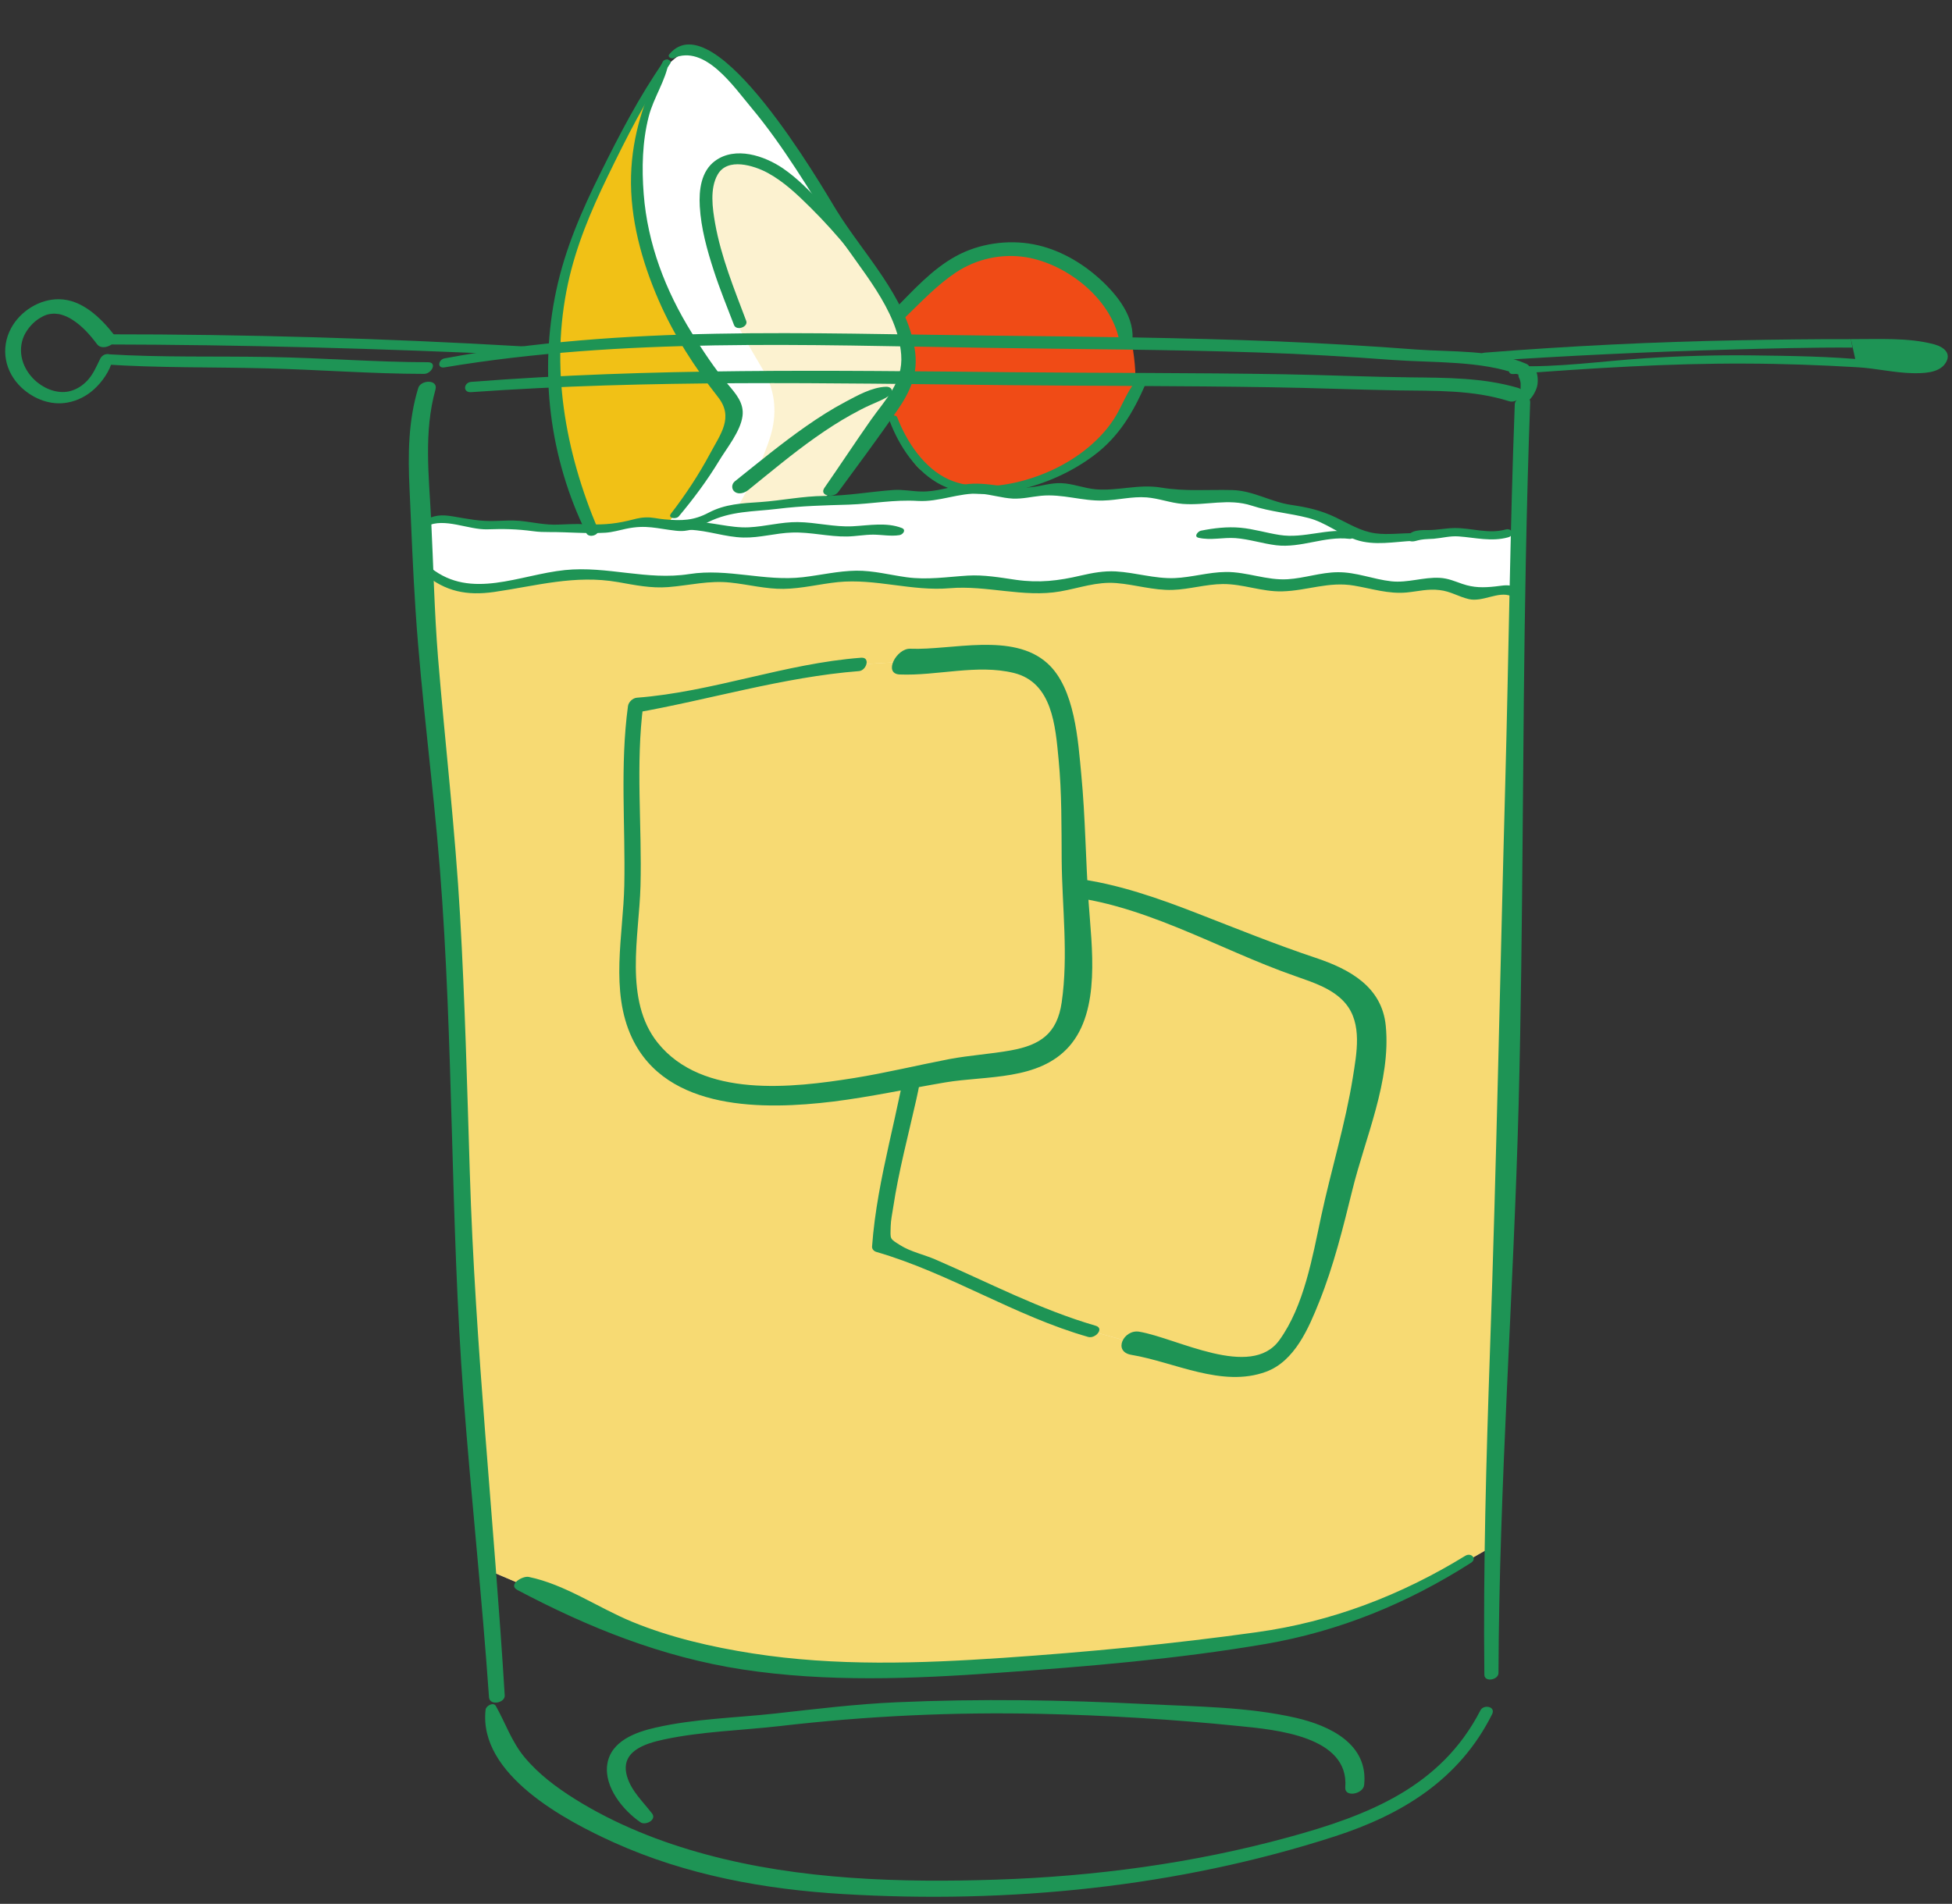 <?xml version="1.0" encoding="UTF-8"?><svg xmlns="http://www.w3.org/2000/svg" xmlns:xlink="http://www.w3.org/1999/xlink" height="513.9" preserveAspectRatio="xMidYMid meet" version="1.0" viewBox="-1.4 -12.0 526.8 513.9" width="526.8" zoomAndPan="magnify"><rect x="-1.4" y="-12.0" width="526.8" height="513.9" fill="#333333" stroke="none"/><g><g id="change1_2"><path d="M407.479,147.863v35.117c0,0-3.225,143.004-4.224,156.687c-0.999,13.769-1.781,65.694-1.781,65.694 l-17.124,9.795c0,0-19.794,11.117-58.375,17.004c-38.58,5.906-104.632,6.557-104.632,6.557 c-33.356-0.326-56.594-12.117-69.157-17.568c-12.455-5.32-22.683-9.664-22.683-9.664l-6.342-108.301c0,0-1.216-52.033-1.336-64.607 c-0.108-12.444-6.221-58.028-6.221-58.028l-1.781-18.459l-0.663-6.905c0-3.432,0-7.775-0.12-11.88 c2.671,0.89,9.675,2.89,12.791,3.54c3.779,0.891,20.458-2.89,29.025-3.67c8.448-0.761,20.457,3.344,24.79,2.345 c4.224-1.106,16.907-1.564,22.239-1.106c5.451,0.543,16.233,0.324,20.902-0.891c4.669-1.348,22.021,1.781,28.688,1.997 c6.559,0.108,12.238-0.782,20.685,0c8.339,0.675,16.234-0.435,21.793-1.78c5.559-1.434,16.569,3.235,22.455,1.78 c5.788-1.564,30.36,0.108,33.14,0c2.779-0.216,10-3.105,16.005-1.106c6.005,1.997,15.342,1.541,19.794,1.106 c4.562-0.563,9.447,2.888,13.791,2.345C403.473,147.408,407.479,147.863,407.479,147.863z" fill="#FFF"/></g><g><g><g><g fill="#1E9455" id="change2_27"><path d="M499.765,87.123c4.984,0.281,9.871,1.476,14.876,1.605c2.78,0.043,7.069,0.064,8.904-2.562 c1.944-2.78-0.423-4.562-3.007-5.233c-7.015-1.89-15.245-1.347-22.422-1.391"/><path d="M498.527,81.823c4.68,0.021,9.35,0.238,14.008,0.739c1.998,0.217,11.303,1.085,5.538,3.691 c-3.845,1.759-11.098-0.652-15.212-1.042"/></g></g></g></g><g id="change1_3"><path d="M408.587,132.292l-0.662,15.442c0,0-0.108,0.455-0.445,1.238v-1.109c0,0-4.007-0.455-8.339,0 c-4.344,0.543-9.229-2.908-13.791-2.345c-4.452,0.435-13.79,0.891-19.794-1.106c-6.005-1.999-13.226,0.891-16.005,1.106 c-2.78,0.108-27.353-1.564-33.14,0c-5.886,1.455-16.896-3.214-22.455-1.78c-5.56,1.346-13.454,2.455-21.793,1.78 c-8.447-0.782-14.126,0.108-20.685,0c-6.667-0.216-24.019-3.345-28.688-1.997c-4.669,1.215-15.451,1.434-20.902,0.891 c-5.332-0.458-18.015,0-22.239,1.106c-4.333,0.999-16.341-3.105-24.79-2.345c-8.567,0.78-25.246,4.561-29.025,3.67 c-3.116-0.65-10.12-2.65-12.791-3.54c-0.108-7.016-0.217-13.247-0.217-13.247s3.226-2.433,9.892-1.216 c6.559,1.106,16.679,1.216,16.679,1.216l19.458,0.891l13.454-2.433l10.12,1.216c0,0,12.226-3.453,12.671-3.671 c0.565-0.217,45.595-4.234,45.595-4.234h8.448c0,0,12.899-2.54,13.454-2.215c0.445,0.326,9.458,1.454,10.565,1.564 c1.227,0.108,11.119-1.238,11.119-1.238l11.228,1.889l13.454-0.65l9.013,0.65h15.115l10.565,3.454l11.348,1.997l9.11,5.016 l8.447,0.782l8.676-0.237l10.348-0.545H408.587z" fill="#FFF"/></g><g id="change1_4"><path d="M220.672,123.236c0,0,22.064-27.298,22.965-36.2c0.901-8.883-5.788-22.63-14.116-31.969 c-8.328-9.316-19.1-32.076-25.007-37.635c-5.907-5.56-15.473-18.567-19.806-16.157c-4.332,2.411-8.339,4.689-11.119,15.461 c-2.779,10.773-7.34,23.021,2.433,46.215c9.773,23.194,19.871,31.207,20.186,35.138c0.315,3.952-6.634,18.591-10.63,23.086 s-8.339,7.534-7.818,7.666c0.521,0.13,5.115,0.716,9.642-0.979C191.929,126.147,220.672,123.236,220.672,123.236z" fill="#FFF"/></g><g id="change3_2"><path d="M229.521,55.067c-2.291-2.563-4.767-6.168-7.275-10.118 c-10.848-7.515-34.009-23.782-33.195-3.541c0.391,9.664,2.91,20.978,7.319,31.381c2.291,5.387,5.278,10.119,8.317,15.311 c3.409,5.799,3.54,12.074,1.846,17.611c-2.171,7.059-5.787,13.661-9.436,20.327c9.968-1.434,23.574-2.802,23.574-2.802 s22.064-27.298,22.965-36.2C244.538,78.153,237.849,64.406,229.521,55.067z" fill="#F1C116" opacity=".2"/></g><g id="change3_3"><path d="M157.954,129.839c-0.217-0.478-10.077-26.234-9.73-40.132c0.348-13.9,3.171-26.191,4.865-34.227 c1.694-8.035,20.24-41.458,20.87-43.021c0.63-1.541-4.713,16.093-4.018,23.216c0.695,7.124,4.474,29.447,13.877,43.825 c9.403,14.377,13.291,17.329,12.389,20.283c-0.901,2.952-14.875,27.233-17.145,29.058c-2.269,1.823-5.646-1.001-8.252,0 C168.203,129.839,158.865,131.814,157.954,129.839z" fill="#F1C116"/></g><g id="change4_1"><path d="M251.77,63.211c0,0,7.297-12.854,24.844-7.992c17.547,4.865,23.281,15.812,23.281,15.812l4.202,9.555 c0,0,1.184,6.732,0.869,10.554c-0.315,3.822-5.419,14.985-20.708,24.02c-15.288,9.033-32.661,3.17-37.266-0.413 s-7.775-16.613-7.775-16.613s6.125-11.074,4.561-16.136l-4.387-9.772L251.77,63.211z" fill="#F04B16"/></g><g id="change3_4"><path d="M407.479,147.863v35.117c0,0-3.225,143.004-4.224,156.687 c-0.999,13.769-1.781,65.694-1.781,65.694l-17.124,9.795c0,0-19.794,11.117-58.375,17.004 c-38.58,5.906-104.632,6.557-104.632,6.557c-33.356-0.326-56.594-12.117-69.157-17.568c-12.455-5.32-22.683-9.664-22.683-9.664 l-6.342-108.301c0,0-1.216-52.033-1.336-64.607c-0.108-12.444-6.221-58.028-6.221-58.028l-1.781-18.459l-0.663-6.905 c0-3.432,0-7.775-0.12-11.88c2.671,0.89,9.675,2.89,12.791,3.54c3.779,0.891,20.458-2.89,29.025-3.67 c8.448-0.761,20.457,3.344,24.79,2.345c4.224-1.106,16.907-1.564,22.239-1.106c5.451,0.543,16.233,0.324,20.902-0.891 c4.669-1.348,22.021,1.781,28.688,1.997c6.559,0.108,12.238-0.782,20.685,0c8.339,0.675,16.234-0.435,21.793-1.78 c5.559-1.434,16.569,3.235,22.455,1.78c5.788-1.564,30.36,0.108,33.14,0c2.779-0.216,10-3.105,16.005-1.106 c6.005,1.997,15.342,1.541,19.794,1.106c4.562-0.563,9.447,2.888,13.791,2.345C403.473,147.408,407.479,147.863,407.479,147.863z" fill="#F1C116" opacity=".6"/></g><g id="change3_5"><path d="M113.162,155.184l-1.118-12.12c0,0,0.336,0.11,0.999,0.24 C113.162,147.408,113.162,151.752,113.162,155.184z" fill="#F1C116" opacity=".6"/></g><g id="change2_2"><path d="M29.314,78.283c-3.573-4.538-8.579-9.425-14.746-9.512C9.301,68.684,4.057,71.985,1.581,76.61 c-2.932,5.473-1.672,11.813,2.834,16.028c3.311,3.084,7.883,4.864,12.443,4.018c2.693-0.5,5.114-1.76,7.134-3.584 c2.237-2.042,4.278-4.973,4.983-7.927c0.217-0.848-0.38-1.455-1.194-1.541c-0.934-0.108-1.759,0.456-2.15,1.258 c-1.02,2.063-1.867,4.171-3.485,5.887c-1.249,1.304-2.682,2.259-4.387,2.758c-3.019,0.891-6.45-0.194-9.013-2.237 c-3.562-2.846-5.484-7.471-3.953-11.901c0.716-2.04,2.335-3.95,3.844-5.038c0.337-0.239,0.695-0.477,1.054-0.672 c0.206-0.132,0.423-0.24,0.641-0.348c-0.435,0.216,0.26-0.11,0.293-0.132c0.358-0.151,0.739-0.26,1.118-0.368 c-0.51,0.131,0.217-0.043,0.271-0.043c0.272-0.043,0.543-0.064,0.804-0.086c0.098-0.023,0.608-0.023,0.207-0.023 c0.325,0,0.63,0.023,0.955,0.066c0.576,0.043,0.641,0.064,1.119,0.194c1.086,0.305,2.063,0.761,3.008,1.368 c2.704,1.716,4.821,4.126,6.721,6.668C26.382,82.995,31.084,80.521,29.314,78.283L29.314,78.283z" fill="#1E9455"/></g><path d="M112.978,86.448c-1.14,1.085-2.03,2.477-2.074,4.104c0,0.652,0.13,1.324,0.369,1.955 c0.152,0.39,0.348,0.716,0.543,1.086c0.141,0.216,0.239,0.391,0.478,0.542c0.217,0.153,0.478,0.218,0.717,0.305 c0.695,0.217,1.585-0.216,1.672-0.977c0.011-0.13,0.043-0.305,0.033-0.435c0-0.175-0.044-0.348-0.131-0.499 c0.032,0.043-0.185-0.305-0.097-0.175c0.065,0.131-0.066-0.13-0.077-0.151c-0.033-0.044-0.054-0.108-0.086-0.175 c-0.065-0.13-0.12-0.26-0.185-0.411c-0.086-0.262-0.152-0.501-0.206-0.782c-0.043-0.174-0.011,0.043,0,0.043 c-0.011,0-0.022-0.194-0.022-0.217c-0.011-0.131-0.011-0.282-0.011-0.414c0.011-0.108,0.021-0.238,0.033-0.346 c0.021-0.219-0.033,0.151,0,0c0.011-0.043,0.021-0.108,0.043-0.174c0.033-0.131,0.077-0.261,0.131-0.393 c0.021-0.064,0.054-0.107,0.076-0.173c0.066-0.151-0.021-0.021-0.043,0.065c0.076-0.281,0.359-0.586,0.5-0.783 c0.142-0.151-0.022-0.021-0.022,0.045c0-0.045,0.131-0.131,0.152-0.174c0.142-0.152,0.282-0.281,0.435-0.411 c0.51-0.458,0.663-1.37,0-1.76C114.509,85.731,113.542,85.906,112.978,86.448" fill="none"/><g id="change2_3"><path d="M118.548,87.166c48.136-8.057,97.595-6.017,146.198-5.277c24.508,0.369,49.037,0.434,73.533,1.26 c12.107,0.391,24.214,1.128,36.289,2.019c10.771,0.782,23.758,0.132,33.933,3.975c1.835,0.695,4.268-1.954,1.976-2.952 c-8.729-3.823-20.326-3.151-29.643-3.846c-12.454-0.955-24.92-1.672-37.396-2.193c-25.854-1.041-51.708-1.281-77.583-1.564 c-49.004-0.519-98.855-2.887-147.272,6.146C116.854,85.059,116.507,87.512,118.548,87.166L118.548,87.166z" fill="#1E9455"/></g><g id="change2_4"><path d="M125.736,93.854c48.146-3.41,96.455-2.411,144.688-1.891c23.714,0.24,47.429,0.175,71.144,0.566 c11.413,0.173,22.814,0.65,34.226,0.847c10.12,0.151,20.326-0.175,30.099,2.931c2.28,0.739,5.289-2.735,2.4-3.604 c-9.48-2.779-19.35-2.736-29.154-2.844c-11.217-0.131-22.434-0.631-33.64-0.826c-24.627-0.435-49.265-0.326-73.913-0.564 c-48.624-0.478-97.281-1.173-145.807,2.605C123.728,91.227,123.413,94.006,125.736,93.854L125.736,93.854z" fill="#1E9455"/></g><g id="change2_5"><path d="M134.813,445.625c-2.888-47.149-7.98-93.97-9.425-141.184c-0.716-23.041-1.302-46.082-2.616-69.103 c-1.325-23.346-4.05-46.562-5.961-69.863c-0.999-12.421-1.237-24.8-1.856-37.221c-0.587-11.707-2.042-23.65,1.172-35.117 c0.771-2.802-3.975-2.649-4.658-0.392c-2.704,8.818-2.78,18.003-2.345,27.169c0.5,10.923,0.891,21.848,1.618,32.771 c1.542,23.28,4.712,46.453,6.558,69.712c3.757,47.362,2.802,94.923,6.375,142.31c2.042,27.168,5.005,54.27,6.895,81.438 C130.731,448.49,134.944,447.708,134.813,445.625L134.813,445.625z" fill="#1E9455"/></g><g id="change2_6"><path d="M398.141,449.662c-10.695,20.784-30.446,28.428-51.838,34.27c-25.702,7.037-52.315,10.575-78.93,11.444 c-25.93,0.847-52.935,0.021-78.105-6.773c-12.422-3.346-24.562-8.146-35.496-14.985c-4.995-3.128-9.827-6.732-13.617-11.293 c-3.496-4.214-5.104-9.144-7.73-13.813c-0.663-1.173-2.65-0.064-2.77,0.955c-2.02,17.569,21.685,30.035,34.682,35.898 c19.469,8.774,40.588,12.639,61.795,13.898c44.508,2.672,90.114-1.803,132.646-15.55c18.263-5.906,33.715-15.396,42.511-33.009 C402.333,448.599,398.988,448.013,398.141,449.662L398.141,449.662z" fill="#1E9455"/></g><g id="change2_7"><path d="M394.069,407.945c-17.373,10.662-36.029,17.828-56.269,20.631c-22.672,3.17-45.616,5.365-68.462,6.928 c-22.531,1.52-45.236,2.302-67.615-1.195c-11-1.716-22.141-4.277-32.456-8.513c-9.262-3.8-18.08-10.098-27.982-12.14 c-1.661-0.346-5.744,2.107-3.029,3.54c19.241,10.186,39.068,18.11,60.676,21.435c22.825,3.497,46.03,2.541,68.984,0.912 c23.986-1.694,48.428-3.713,72.154-7.775c19.991-3.431,38.472-11.01,55.53-21.933C397.316,408.727,395.601,407.01,394.069,407.945 L394.069,407.945z" fill="#1E9455"/></g><g id="change2_8"><path d="M366.75,469.839c1.195-11.033-9.176-16.006-18.373-18.135c-13.019-2.997-27.059-3.041-40.339-3.713 c-22.455-1.13-44.975-1.498-67.441-0.499c-10.989,0.478-21.89,1.824-32.814,3.039c-10.685,1.173-21.652,1.391-32.163,3.779 c-5.429,1.217-12.226,3.627-13.138,9.989c-0.869,6.103,4.289,12.401,8.979,15.593c1.336,0.934,4.409-0.652,3.138-2.345 c-2.411-3.171-5.625-6.081-6.775-10.056c-1.955-6.732,4.712-8.84,10.109-9.989c10.174-2.15,20.783-2.41,31.11-3.583 c23.497-2.736,46.821-3.822,70.492-3.301c17.841,0.391,35.747,1.498,53.5,3.301c9.816,0.977,29.731,2.757,28.623,16.548 C361.429,473.247,366.478,472.313,366.75,469.839L366.75,469.839z" fill="#1E9455"/></g><g id="change2_9"><path d="M403.006,439.586c0.195-51.229,4.093-102.308,5.44-153.493c1.271-48.776,0.978-97.618,1.933-146.438 c0.282-14.354,0.641-28.731,1.183-43.064c0.098-2.28-4.072-1.543-4.158,0.521c-1.292,34.031-1.64,68.062-2.563,102.092 c-1.401,51.316-2.356,102.567-4.147,153.863c-1,28.992-1.824,57.983-1.499,86.997C399.216,442.171,403.006,441.475,403.006,439.586 L403.006,439.586z" fill="#1E9455"/></g><g id="change2_10"><path d="M408.707,90.248l0.097,0.175l-0.25-0.435c0.228,0.413,0.358,0.891,0.435,1.368 c-0.022-0.173-0.054-0.348-0.065-0.499c0.065,0.478,0.086,0.977,0.065,1.477c-0.033,0.478,0,0.979-0.065,1.476 c-0.011,0.045-0.023,0.11-0.023,0.153c-0.021,0.173,0.088-0.435,0.023-0.153c-0.034,0.11-0.055,0.218-0.087,0.349 c-0.054,0.195-0.152,0.412-0.228,0.608c-0.054,0.151,0.174-0.305,0.076-0.153c-0.022,0.044-0.054,0.087-0.076,0.132 c-0.054,0.087-0.13,0.173-0.174,0.238c-0.043,0.109,0.37-0.413,0.022,0c-0.065,0.064-0.141,0.153-0.206,0.239 c-0.087,0.151,0.119-0.13,0.13-0.13c-0.174,0.195-0.293,0.347-0.391,0.586c-0.261,0.629,0.38,1.26,0.988,1.26 c2.117,0.044,3.54-2.193,4.224-3.931c0.326-0.804,0.423-1.694,0.401-2.541c-0.022-0.76-0.119-1.585-0.467-2.259 c-0.261-0.521-0.586-0.826-1.119-1.021c-0.695-0.283-1.498-0.13-2.139,0.173c-0.565,0.283-1.01,0.631-1.292,1.217 C408.272,89.163,408.348,89.684,408.707,90.248L408.707,90.248z" fill="#1E9455"/></g><g id="change2_11"><path d="M113.77,130.035c4.778-2.411,11.25,1.021,16.397,0.846c4.354-0.151,7.927-0.086,12.291,0.499 c1.553,0.219,2.943,0.24,4.507,0.24c4.962-0.021,10.109,0.478,15.039,0.173c1.954-0.13,3.691-0.672,5.571-1.063 c5.461-1.151,8.285-0.043,13.388,0.521c3.594,0.413,5.505-0.717,8.654-2.279c6.341-3.105,12.075-2.802,18.894-3.627 c6.472-0.804,12.672-0.934,19.187-1.13c6.352-0.217,12.183-1.39,18.59-0.999c5.777,0.348,11.053-2.258,16.798-1.953 c2.986,0.194,5.863,1.171,8.86,1.324c2.65,0.108,4.985-0.499,7.601-0.761c5.82-0.563,11.055,1.455,16.776,1.282 c3.942-0.087,7.732-1.152,11.716-0.848c3.301,0.26,6.429,1.5,9.741,1.76c6.363,0.499,12.335-1.587,18.654,0.477 c5.212,1.695,10.044,1.978,15.278,3.322c4.637,1.195,8.351,4.365,12.835,5.887c4.984,1.671,10.348,0.521,15.473,0.281 c1.205-0.064,1.9-2.019,0.358-2.062c-3.442-0.065-7.156,0.499-10.522,0.043c-3.985-0.522-7.177-2.585-10.728-4.279 c-4.104-1.976-7.72-2.758-12.15-3.41c-5.473-0.823-10.185-3.843-15.799-3.994c-6.656-0.175-12.563,0.433-19.241-0.674 c-6.016-0.999-11.543,0.934-17.525,0.478c-3.193-0.262-6.179-1.541-9.393-1.671c-2.726-0.11-5.191,0.737-7.861,1.063 c-6.211,0.804-12.13-1.673-18.308-0.695c-4.018,0.631-7.536,1.998-11.716,1.889c-2.52-0.065-4.908-0.586-7.45-0.411 c-6.276,0.454-12.248,1.563-18.644,1.606c-5.831,0.043-11.445,1.238-17.222,1.65c-4.93,0.326-9.512,0.521-13.931,2.845 c-4.158,2.193-7.231,2.236-11.987,1.823c-1.901-0.15-3.149-0.607-5.104-0.521c-1.781,0.065-2.998,0.499-4.691,0.891 c-4.278,0.999-7.536,1.128-11.814,0.934c-2.345-0.108-4.571,0.021-6.906,0.108c-3.724,0.175-6.862-0.65-10.478-0.999 c-2.269-0.194-4.366-0.043-6.624,0.022c-4.137,0.15-7.351-0.543-11.347-1.216c-3.41-0.587-5.212-0.348-8.284,1.259 C111.338,129.383,112.63,130.621,113.77,130.035L113.77,130.035z" fill="#1E9455"/></g><g id="change2_12"><path d="M404.917,130.924c-4.562,1.304-9.241-0.455-13.856-0.391c-2.291,0.043-4.517,0.522-6.819,0.544 c-1.813,0-5.027-0.153-5.82,1.911c-0.184,0.434,0.142,0.934,0.576,1.041c1.086,0.349,2.02-0.194,3.084-0.346 c1.151-0.196,2.334-0.175,3.485-0.262c2.281-0.196,4.366-0.804,6.689-0.629c4.55,0.324,8.85,1.498,13.389,0.238 C407.425,132.532,406.688,130.425,404.917,130.924L404.917,130.924z" fill="#1E9455"/></g><g id="change2_13"><path d="M184.762,131.013c4.897,0.173,9.566,1.976,14.464,2.083c4.441,0.108,8.73-1.215,13.138-1.346 c4.963-0.174,9.87,1.151,14.855,1.064c2.367-0.043,4.702-0.5,7.068-0.5c2.378,0.021,4.723,0.5,7.069,0.131 c0.934-0.153,1.889-1.411,0.641-1.912c-4.127-1.628-8.991-0.694-13.27-0.477c-5.005,0.26-9.892-1.086-14.876-1.13 c-4.43-0.043-8.741,1.195-13.15,1.411c-5.124,0.238-10.098-1.52-15.211-1.497C184.089,128.841,182.917,130.969,184.762,131.013 L184.762,131.013z" fill="#1E9455"/></g><g id="change2_14"><path d="M363.405,131.533c-6.558-1.064-12.932,1.911-19.458,0.869c-3.551-0.543-7.004-1.63-10.599-1.956 c-3.54-0.324-7.188,0.108-10.651,0.804c-0.782,0.152-2.02,1.587-0.63,1.911c3.301,0.761,6.612-0.151,9.946,0.087 c3.736,0.282,7.308,1.478,11.01,1.934c6.7,0.804,13.042-2.52,19.73-1.737C364.024,133.596,364.979,131.793,363.405,131.533 L363.405,131.533z" fill="#1E9455"/></g><g id="change2_15"><path d="M113.141,142.934c5.679,4.779,11.51,5.886,18.752,4.865c11.467-1.651,21.815-4.713,33.509-2.672 c4.528,0.805,8.926,1.717,13.551,1.347c5.755-0.456,10.945-1.846,16.787-1.216c4.8,0.499,9.491,1.759,14.333,1.693 c4.952-0.064,9.773-1.324,14.67-1.824c10.12-1.02,19.925,2.521,30.153,1.651c9.958-0.847,19.968,2.583,29.785,0.869 c5.19-0.891,9.816-2.692,15.191-2.259c5.104,0.411,9.979,1.997,15.159,1.846c4.571-0.151,8.991-1.543,13.583-1.586 c5.452-0.043,10.576,2.129,16.027,1.978c6.765-0.175,12.542-2.738,19.436-1.543c4.757,0.804,9.252,2.302,14.139,1.846 c3.115-0.303,5.711-1.042,8.881-0.651c2.987,0.325,5.05,1.76,7.883,2.432c3.779,0.891,7.992-2.236,11.412-0.823 c1.39,0.564,3.215-1.435,1.499-2.261c-2.193-1.02-3.463-0.563-5.766-0.324c-3.181,0.346-5.798,0.368-8.881-0.695 c-2.161-0.739-3.779-1.498-6.114-1.63c-4.397-0.237-8.578,1.413-13.041,0.934c-4.93-0.542-9.49-2.518-14.518-2.453 c-4.56,0.044-8.892,1.608-13.421,1.89c-5.7,0.369-11.043-2.02-16.732-1.954c-4.658,0.043-9.175,1.454-13.823,1.651 c-5.408,0.194-10.522-1.5-15.875-1.805c-3.225-0.173-6.265,0.393-9.382,1.108c-6.102,1.433-11.249,2.042-17.493,1.173 c-4.343-0.631-8.675-1.412-13.084-1.151c-5.614,0.349-10.902,1.217-16.548,0.435c-4.549-0.629-8.894-1.803-13.519-1.76 c-4.865,0.065-9.588,1.195-14.41,1.76c-10.38,1.195-20.25-2.477-30.674-0.848c-11.401,1.781-22.108-2.236-33.52-1.084 c-12.314,1.258-25.3,8.1-36.203-0.566C113.944,140.567,112.012,141.979,113.141,142.934L113.141,142.934z" fill="#1E9455"/></g><g id="change2_16"><path d="M177.683,4.621c-6.57,9.446-11.847,19.608-16.95,29.902c-5.125,10.294-9.599,20.566-12.021,31.903 c-4.702,22.019-1.803,45.234,8.123,65.476c0.716,1.477,3.767,0.477,3.127-1.064c-8.883-21.044-12.955-43.802-8.068-66.346 c2.204-10.142,6.135-19.457,10.651-28.773c5.082-10.467,10.315-20.871,16.896-30.513C180.169,4.119,178.258,3.795,177.683,4.621 L177.683,4.621z" fill="#1E9455"/></g><g id="change2_17"><path d="M181.809,127.364c3.974-4.757,7.655-9.687,10.859-14.985c2.084-3.453,5.776-7.928,6.319-12.075 c0.456-3.519-1.813-6.036-3.942-8.556c-3.648-4.344-6.765-9.1-9.761-13.921c-7.091-11.422-11.913-23.952-12.965-37.462 c-0.543-6.949-0.38-14.137,1.357-20.912c1.303-5.127,4.647-9.773,5.418-14.897c0.142-0.912-1.335-0.458-1.585,0.021 c-4.908,9.903-8.307,19.697-8.6,30.858c-0.315,11.532,2.877,23.107,7.449,33.617c4.104,9.447,9.686,18.07,16.016,26.127 c4.322,5.473,0.684,9.968-2.149,15.267c-3.063,5.731-6.603,11.074-10.543,16.2C178.714,127.929,181.049,128.255,181.809,127.364 L181.809,127.364z" fill="#1E9455"/></g><path d="M221.877,121.869c0.043,0,0.086-0.065,0.021-0.065C221.855,121.804,221.823,121.869,221.877,121.869" fill="none"/><path d="M191.907,126.213c0.043,0,0.077-0.065,0.021-0.065C191.875,126.147,191.842,126.213,191.907,126.213" fill="none"/><g id="change2_18"><path d="M200.529,120.284c5.972-4.821,11.835-9.751,18.111-14.182c3.105-2.193,6.309-4.279,9.631-6.125 c1.705-0.955,3.454-1.867,5.234-2.671c1.704-0.782,3.506-1.411,5.038-2.496c1.379-0.979,0.826-2.455-0.825-2.41 c-3.79,0.107-7.742,2.366-11.022,4.103c-3.648,1.934-7.144,4.171-10.533,6.537c-6.655,4.648-12.899,9.816-19.24,14.876 c-0.935,0.738-0.978,2.172,0,2.867C198.031,121.564,199.595,121.043,200.529,120.284L200.529,120.284z" fill="#1E9455"/></g><path d="M222.702,120.762c0.043,0,0.076-0.066,0.021-0.066C222.669,120.695,222.636,120.762,222.702,120.762" fill="none"/><g id="change2_19"><path d="M224.787,120.849c5.299-7.188,10.608-14.377,15.723-21.718c3.757-5.386,6.026-10.228,4.951-16.916 c-2.258-14.096-13.985-25.822-21.206-37.592c-3.66-5.973-32.814-56.617-45.019-41.979c-0.597,0.717,0.521,1.303,1.14,1.043 c8.513-3.779,16.254,7.753,21.065,13.465c8.686,10.401,15.527,22.15,22.813,33.529c6.406,9.968,16.635,20.763,17.558,33.075 c0.553,7.471-4.235,12.01-8.188,17.613c-4.235,6.037-8.296,12.227-12.508,18.284C219.564,121.891,223.548,122.543,224.787,120.849 L224.787,120.849z" fill="#1E9455"/></g><g id="change2_20"><path d="M199.986,74.613c-3.257-8.645-6.786-17.244-8.404-26.386c-0.706-4.04-1.456-9.339,0.695-13.095 c2.671-4.714,9.761-2.455,13.432-0.502c4.375,2.348,8.036,5.844,11.542,9.317c3.822,3.78,7.319,7.688,10.729,11.858 c0.467,0.564,1.802,0.043,1.542-0.739c-1.51-4.798-5.907-8.599-9.284-12.183c-3.182-3.41-6.482-6.797-10.349-9.446 c-5.016-3.41-12.824-6.017-18.285-2.021c-3.822,2.803-4.398,7.905-4.148,12.293c0.337,5.928,1.977,11.813,3.812,17.438 c1.607,4.951,3.572,9.751,5.43,14.593C197.325,77.393,200.605,76.265,199.986,74.613L199.986,74.613z" fill="#1E9455"/></g><g id="change2_21"><path d="M238.61,101.412c2.573,6.928,7.307,14.181,14.127,17.547c6.21,3.063,13.888,2.715,20.489,1.304 c7.351-1.586,14.594-4.821,20.609-9.339c6.754-5.06,10.586-11.618,13.92-19.241c0.749-1.694-2.117-1.368-2.791-0.544 c-2.226,2.649-3.432,6.125-5.202,9.101c-1.792,2.997-4.061,5.559-6.677,7.86c-5.364,4.691-11.978,7.971-18.862,9.773 c-6.178,1.607-13.616,2.215-19.577-0.457c-6.667-2.997-11.369-10.186-13.899-16.742C240.336,99.61,238.208,100.326,238.61,101.412 L238.61,101.412z" fill="#1E9455"/></g><g id="change2_22"><path d="M242.899,73.658c4.375-4.235,8.6-8.73,13.682-12.119c5.526-3.67,12.356-5.168,18.937-4.104 c11.38,1.89,23.671,11.771,25.343,23.563c0.272,1.846,2.976,1.085,3.236-0.413c1.129-6.688-3.985-12.986-8.567-17.177 c-5.061-4.605-11.283-8.189-18.058-9.469c-6.917-1.325-14.703-0.196-20.891,3.214c-6.494,3.54-11.576,9.295-16.733,14.484 C237.795,73.68,241.248,75.264,242.899,73.658L242.899,73.658z" fill="#1E9455"/></g><g id="change2_23"><path d="M498.115,79.543c-10.022-0.021-20.034,0.108-30.057,0.305c-22.954,0.411-45.887,1.541-68.799,3.344 c-1.683,0.13-1.954,2.41-0.021,2.302l0,0c21.956-1.454,43.944-2.52,65.944-3.127c11.107-0.305,22.238-0.607,33.345-0.543" fill="#1E9455"/></g><g id="change2_24"><path d="M502.86,85.212c-10.371-1.022-20.936-1.151-31.349-1.283c-9.686-0.108-19.35,0.153-29.014,0.782 c-11.574,0.761-23.421,2.52-35.029,2.086c-1.716-0.087-2.422,2.323-0.38,2.172c20.675-1.564,41.707-2.911,62.458-2.823 c10.077,0.021,20.164,0.39,30.219,0.978" fill="#1E9455"/></g><g id="change2_25"><path d="M26.621,80.977c37.45,0.064,74.923,1.106,112.341,2.844c1.521,0.065,2.725-2.191,0.792-2.323 c-37.385-2.172-74.781-3.278-112.232-3.257C25.752,78.24,24.34,80.977,26.621,80.977L26.621,80.977z" fill="#1E9455"/></g><g id="change2_26"><path d="M26.849,86.362c14.463,0.977,28.959,0.695,43.455,1.063c14.257,0.348,28.46,1.478,42.738,1.499 c2.042,0,3.66-3.148,1.054-3.148c-14.29-0.023-28.493-1.174-42.761-1.411c-14.529-0.262-29.058,0.151-43.563-0.739 C25.969,83.539,24.568,86.211,26.849,86.362L26.849,86.362z" fill="#1E9455"/></g><g><g id="change1_5"><path d="M293.282,347.376c-20.306-5.624-37.517-16.679-57.04-23.194c0.977-15.699,5.81-31.402,8.915-46.929 c2.53-12.639,2.486-32.705,12.921-42.261c20.871-19.111,61.199,2.02,81.731,10.271c12.368,4.953,28.873,6.318,28.905,21.891 c0.021,13.051-5.31,27.842-8.242,40.438c-2.53,10.837-9.023,43.216-19.513,47.842c-10.109,4.451-25.929-3.409-35.973-4.842" fill="#FFF"/></g><g id="change3_6"><path d="M293.282,347.376c-20.306-5.624-37.517-16.679-57.04-23.194 c0.977-15.699,5.81-31.402,8.915-46.929c2.53-12.639,2.486-32.705,12.921-42.261c20.871-19.111,61.199,2.02,81.731,10.271 c12.368,4.953,28.873,6.318,28.905,21.891c0.021,13.051-5.31,27.842-8.242,40.438c-2.53,10.837-9.023,43.216-19.513,47.842 c-10.109,4.451-25.929-3.409-35.973-4.842" fill="#F1C116" opacity=".6"/></g><g id="change2_28"><path d="M294.292,345.856c-15.071-4.388-28.884-11.662-43.228-17.873c-2.986-1.304-6.754-2.107-9.479-3.845 c-2.954-1.867-2.704-1.498-2.606-5.189c0.043-1.607,0.413-3.367,0.662-4.973c1.488-9.838,4.061-19.459,6.244-29.166 c2.747-12.053,3.127-24.888,6.992-36.637c4.506-13.66,15.908-19.306,29.752-18.523c23.281,1.301,44.226,14.463,65.824,21.932 c4.646,1.63,9.957,3.346,13.236,7.234c4.636,5.472,3.04,13.528,2.009,20.045c-2.02,12.573-5.853,24.93-8.535,37.417 c-2.357,10.968-4.594,24.214-11.304,33.487c-7.698,10.619-27.624-0.587-37.831-2.303c-4.136-0.673-7.199,5.386-2.084,6.254 c11.597,1.935,24.442,8.926,36.321,4.563c7.764-2.846,11.532-11.815,14.376-18.917c3.899-9.728,6.418-19.957,8.926-30.121 c3.454-14.093,10.457-29.513,9.023-44.324c-1.02-10.575-9.761-15.31-18.926-18.372c-10.988-3.67-21.543-7.969-32.347-12.161 c-19.057-7.383-46.898-17.005-64.456-1.129c-9.805,8.84-11.108,23.149-12.77,35.464c-2.551,18.764-8.773,36.81-10.142,55.768 c-0.054,0.674,0.521,1.26,1.129,1.434c19.773,5.733,37.331,17.287,57.191,22.956C294.183,349.439,296.746,346.572,294.292,345.856" fill="#1E9455"/></g></g><g><g id="change1_1"><path d="M230.726,167.345c-21.032,1.368-40.133,8.664-60.568,11.053c-2.258,15.571-0.738,31.923-0.879,47.756 c-0.097,12.877-4.235,32.509,4.039,43.998c16.516,22.976,60.318,10.534,82.089,6.646c13.128-2.302,29.557-0.283,32.782-15.506 c2.671-12.791,0.489-28.341,0.185-41.284c-0.262-11.098,0-44.128-9.328-50.816c-8.98-6.43-26.082-1.956-36.213-2.606" fill="#FFF"/></g><g id="change3_1"><path d="M230.726,167.345c-21.032,1.368-40.133,8.664-60.568,11.053 c-2.258,15.571-0.738,31.923-0.879,47.756c-0.097,12.877-4.235,32.509,4.039,43.998c16.516,22.976,60.318,10.534,82.089,6.646 c13.128-2.302,29.557-0.283,32.782-15.506c2.671-12.791,0.489-28.341,0.185-41.284c-0.262-11.098,0-44.128-9.328-50.816 c-8.98-6.43-26.082-1.956-36.213-2.606" fill="#F1C116" opacity=".6"/></g><g id="change2_1"><path d="M231.009,165.54c-20.544,1.543-40.057,9.23-60.536,10.795c-1.118,0.087-2.259,1.172-2.4,2.28 c-2.172,16.093-0.673,32.185-0.989,48.342c-0.282,13.422-3.919,28.514,2.085,41.219c9.349,19.827,35.778,19.414,54.183,17.178 c10.24-1.26,20.273-3.476,30.404-5.191c11.098-1.846,25.159-0.434,33.368-9.685c8.61-9.751,6.091-26.952,5.277-38.809 c-0.814-11.489-0.879-23.019-1.977-34.486c-0.879-9.207-1.694-23.389-9.132-30.121c-9.371-8.491-25.864-3.497-37.016-3.952 c-3.747-0.152-7.384,6.754-2.878,6.949c10.099,0.413,20.881-2.846,30.805-0.412c10.424,2.563,11.229,14.354,12.096,23.41 c0.869,9.013,0.761,18.068,0.826,27.145c0.12,12.771,1.835,25.671,0,38.396c-1.238,8.383-5.711,11.467-13.66,12.922 c-5.526,0.998-11.163,1.324-16.7,2.367c-8.568,1.65-17.037,3.713-25.659,5.104c-16.689,2.672-40.948,5.516-53-9.513 c-9.208-11.509-5.006-28.84-4.648-42.325c0.435-16.374-1.368-32.685,0.76-48.993c-0.803,0.759-1.607,1.52-2.41,2.28 c20.196-3.54,40.144-9.687,60.611-11.292C232.431,168.994,233.582,165.367,231.009,165.54" fill="#1E9455"/></g></g></g></svg>